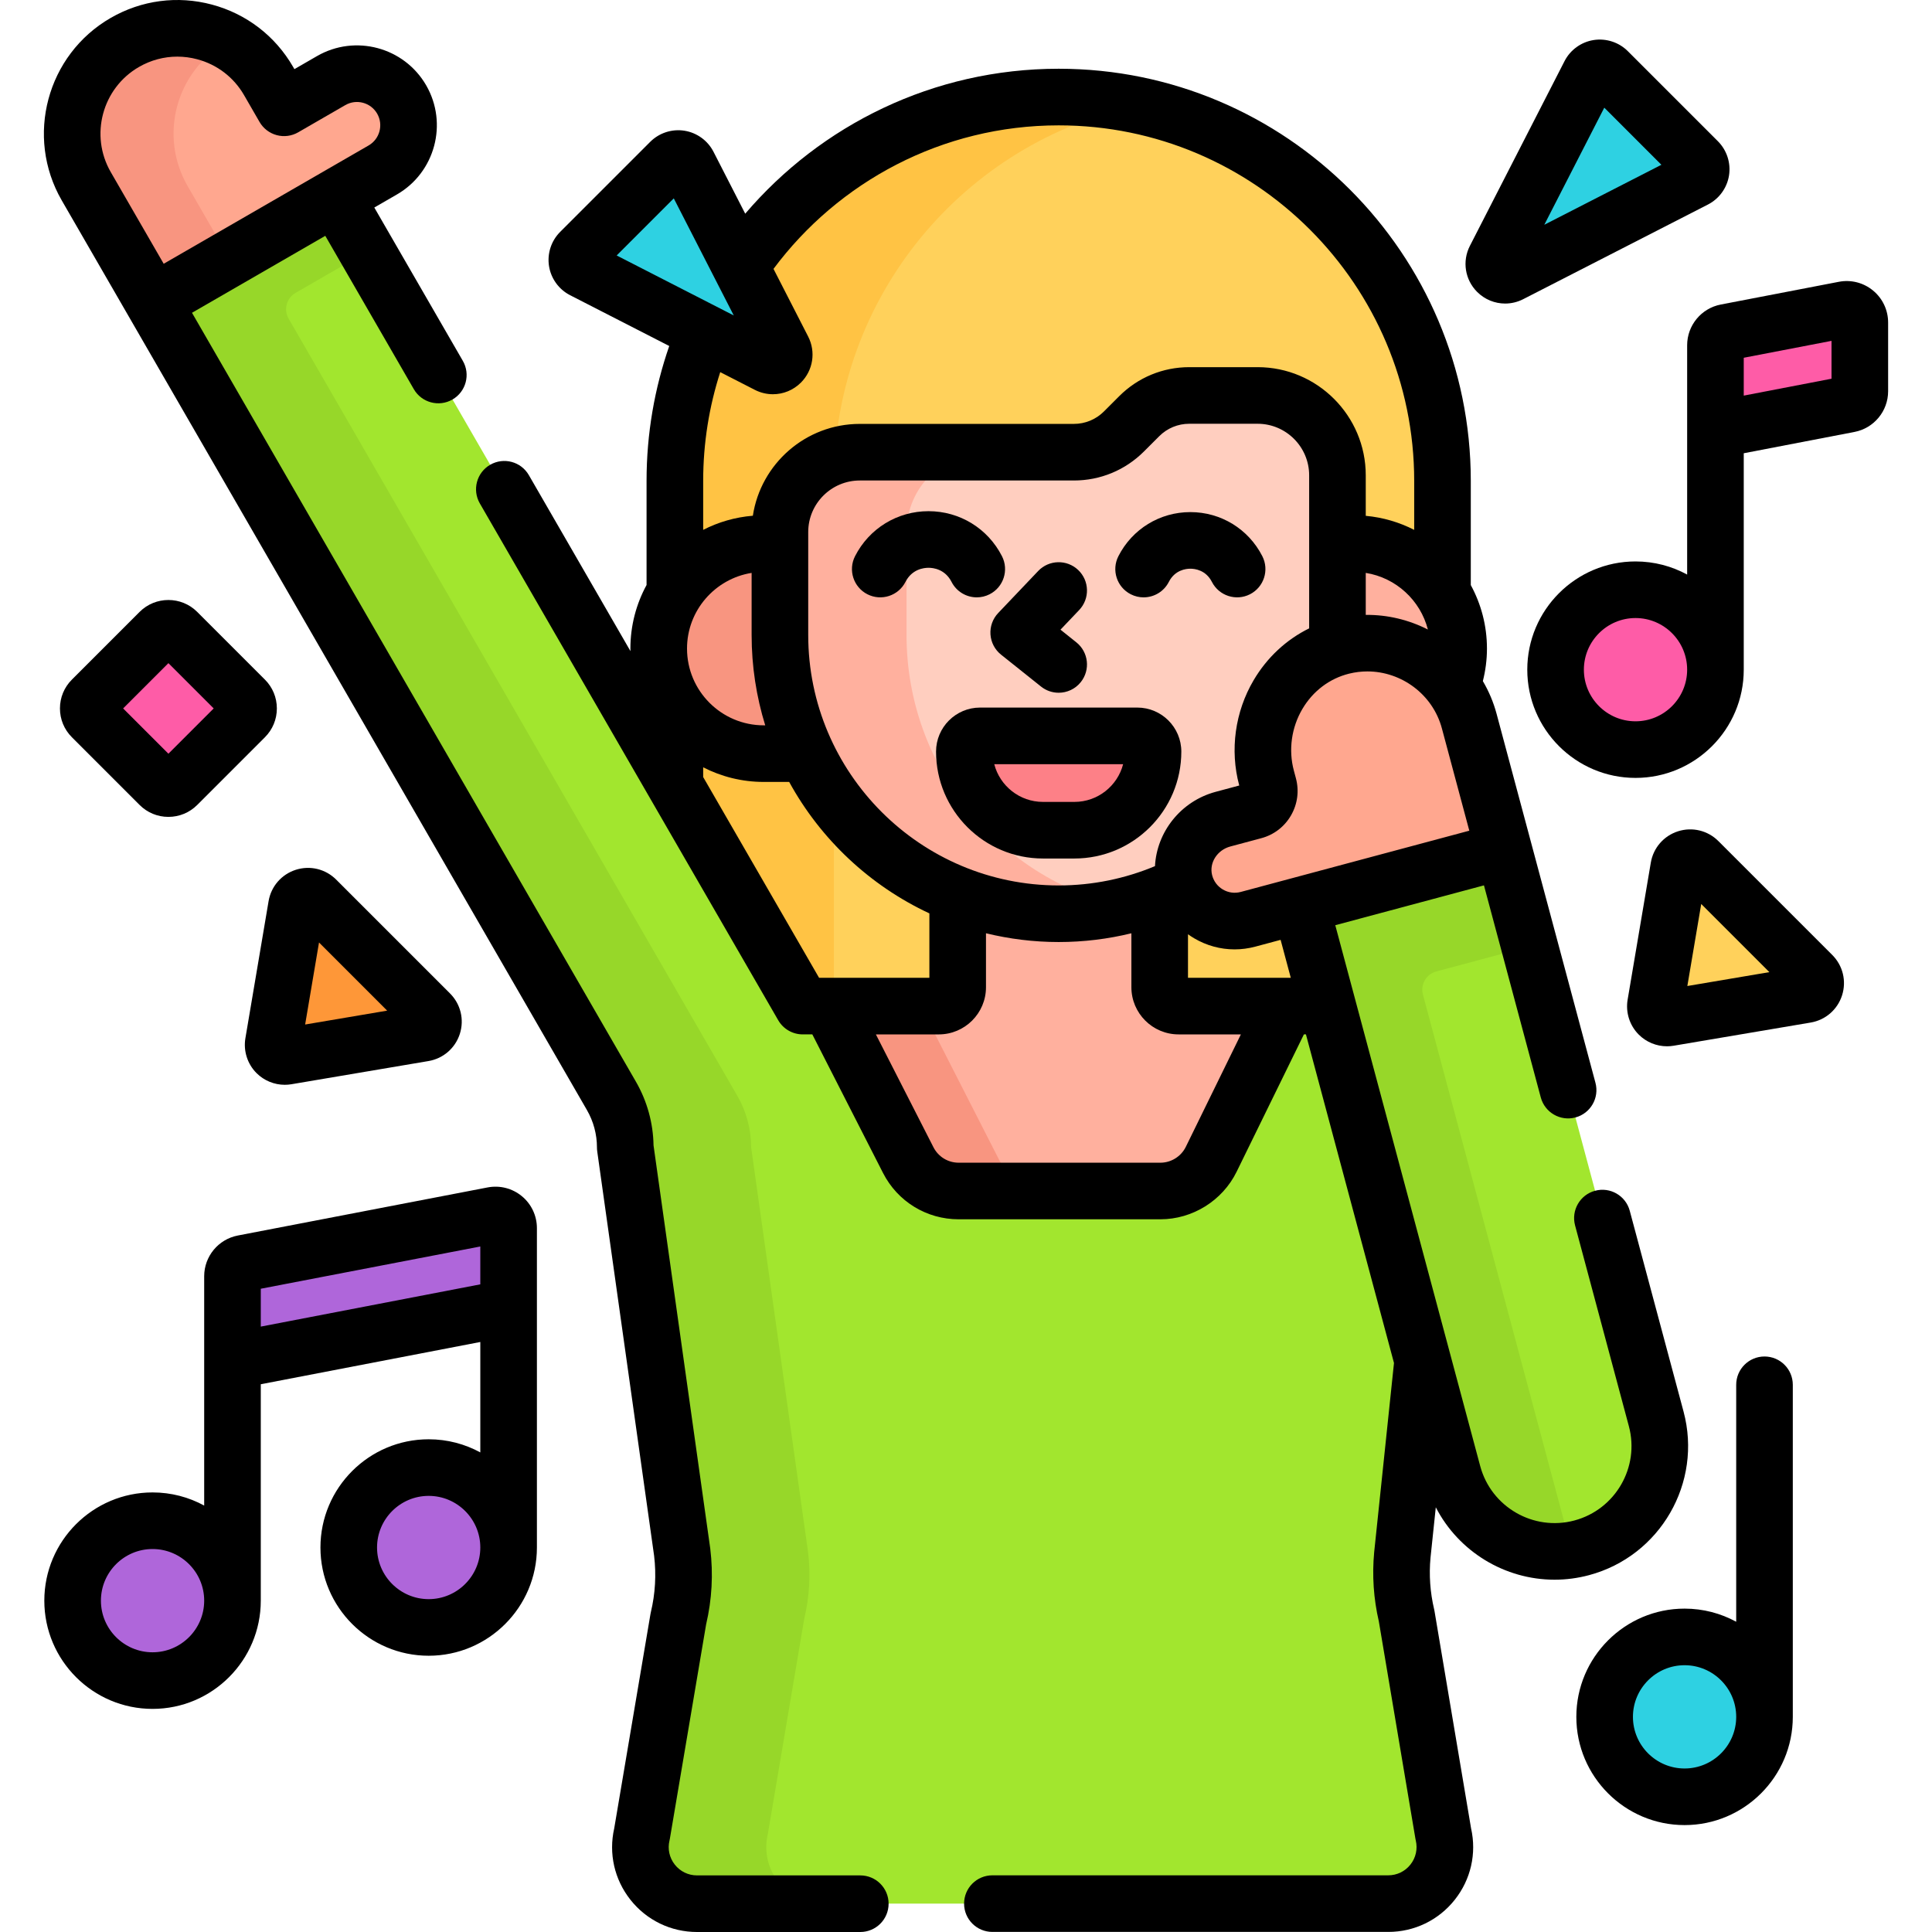 <svg id="Capa_1" enable-background="new 0 0 512 512" height="512" viewBox="0 0 512 512" width="512" xmlns="http://www.w3.org/2000/svg"><g><g><path d="m280.563 25.722c-56.175 0-101.714 45.539-101.714 101.713v80.502l33.885 58.69h7.137 28.925c2.761 0 5-2.239 5-5v-25.694c8.292 3.292 17.317 5.122 26.767 5.122s18.475-1.83 26.767-5.122v25.694c0 2.761 2.239 5 5 5h39.514l-7.165-26.741-13.931 3.733c-7.377 1.977-14.962-2.473-16.811-9.917-1.815-7.307 2.899-14.668 10.171-16.617l8.21-2.2c2.918-.782 4.649-3.781 3.868-6.699l-.545-2.035c-4.048-15.106 4.904-31.145 20.084-34.906 9.868-2.445 19.854.713 26.553 7.49v-51.301c-.002-56.173-45.54-101.712-101.715-101.712z" fill="#ffd15b"/><path d="m212.734 266.628h8.259v-139.193c0-48.949 34.58-89.818 80.642-99.522-6.799-1.432-13.846-2.191-21.072-2.191-56.175 0-101.713 45.539-101.713 101.713v80.502z" fill="#ffc344"/><g><g><path d="m87.765 21.33-12.49 7.211-4.102-7.105c-7.704-13.342-24.764-17.914-38.106-10.211s-17.913 24.763-10.21 38.105l17.776 30.79 60.806-35.106c6.54-3.776 8.781-12.139 5.005-18.679s-12.139-8.781-18.679-5.005z" fill="#ffa78f"/></g></g><g><g><path d="m49.735 49.331c-7.703-13.342-3.132-30.402 10.21-38.105.172-.1.348-.188.521-.284-8.267-4.539-18.635-4.776-27.399.284-13.342 7.703-17.913 24.763-10.21 38.105l17.776 30.79 20.159-11.639z" fill="#f89580"/></g></g><path d="m372.77 428.242c-1.257-5.305-1.639-10.78-1.129-16.208l5.386-51.422-25.183-93.985h-10.973l-19.885 40.601c-2.519 5.142-7.745 8.402-13.471 8.402h-53.457c-5.638 0-10.799-3.161-13.362-8.183l-20.825-40.82h-7.137l-123.785-214.402-48.316 27.895 121.404 210.277c2.4 4.157 3.664 8.874 3.664 13.674l15.083 107.225c.719 5.909.377 11.898-1.01 17.687l-9.643 57.006c-2.259 9.431 4.89 18.494 14.587 18.494h183.182c9.683 0 16.829-9.038 14.596-18.46z" fill="#a2e62e"/><g><path d="m203.491 485.989 9.643-57.006c1.387-5.789 1.729-11.778 1.01-17.687l-15.083-107.225c0-4.801-1.264-9.517-3.664-13.674l-118.904-205.947c-1.381-2.391-.561-5.449 1.83-6.83l18.966-10.95-8.34-14.445-48.316 27.895 121.404 210.277c2.4 4.157 3.664 8.874 3.664 13.674l15.083 107.225c.719 5.908.377 11.898-1.01 17.687l-9.643 57.006c-2.259 9.431 4.89 18.494 14.587 18.494h33.36c-9.697.001-16.846-9.063-14.587-18.494z" fill="#97d729"/></g><g><g><g><g><path d="m307.33 261.628v-25.694c-8.292 3.292-17.317 5.122-26.767 5.122s-18.475-1.83-26.767-5.122v25.694c0 2.761-2.239 5-5 5h-28.925l20.825 40.82c2.562 5.022 7.724 8.183 13.362 8.183h53.457c5.726 0 10.953-3.26 13.471-8.402l19.885-40.601h-28.541c-2.762 0-5-2.239-5-5z" fill="#ffb09e"/></g><g><g><path d="m264.818 307.447-20.825-40.82h-24.122l20.825 40.82c2.562 5.022 7.724 8.183 13.362 8.183h24.122c-5.638 0-10.8-3.161-13.362-8.183z" fill="#f89580"/></g></g><g><g><path d="m207.508 168.274v-24.228h-5.104c-15.374 0-27.837 12.463-27.837 27.837s12.463 27.837 27.837 27.837h12.226c-4.563-9.529-7.122-20.194-7.122-31.446z" fill="#f89580"/></g><path d="m355.724 171.247c11.194-2.773 22.54 1.66 29.066 10.412 1.141-3.042 1.769-6.335 1.769-9.775 0-15.374-12.463-27.837-27.837-27.837h-5.104v24.228c0 1.217-.036 2.425-.095 3.627.719-.245 1.45-.469 2.201-.655z" fill="#ffb09e"/></g><path d="m313.936 233.703c-1.815-7.307 2.899-14.668 10.171-16.617l8.21-2.2c2.918-.782 4.649-3.781 3.868-6.699l-.545-2.035c-3.924-14.646 4.371-30.168 18.715-34.527.05-1.112.085-2.227.085-3.351v-42.308c0-11.689-9.476-21.166-21.166-21.166h-18.09c-4.985 0-9.766 1.98-13.291 5.505l-4.026 4.026c-3.525 3.525-8.306 5.505-13.291 5.505h-56.723c-11.689 0-21.166 9.476-21.166 21.166v27.271c0 40.801 33.075 73.876 73.876 73.876 12.063 0 23.44-2.91 33.497-8.038-.039-.137-.089-.268-.124-.408z" fill="#ffcebf"/><g><g><path d="m240.24 168.274v-27.271c0-11.689 9.476-21.166 21.166-21.166h-33.554c-11.689 0-21.166 9.476-21.166 21.166v27.271c0 40.801 33.075 73.876 73.876 73.876 5.774 0 11.384-.684 16.777-1.937-32.713-7.6-57.099-36.912-57.099-71.939z" fill="#ffb09e"/></g></g></g><g><path d="m284.73 220.014h-8.333c-11.506 0-20.833-9.327-20.833-20.833 0-2.301 1.865-4.167 4.167-4.167h41.667c2.301 0 4.167 1.865 4.167 4.167-.002 11.505-9.33 20.833-20.835 20.833z" fill="#fd8087"/></g></g></g><g><g><path d="m419.188 410.184c14.881-3.987 23.712-19.283 19.725-34.164l-40.346-150.573-53.889 14.44 40.346 150.573c3.988 14.881 19.283 23.712 34.164 19.724z" fill="#a2e62e"/></g><path d="m416.146 409.312-39.052-145.743c-.715-2.667.868-5.409 3.536-6.124l24.735-6.628-6.798-25.37-53.889 14.439 40.346 150.573c3.754 14.01 17.532 22.654 31.55 20.29-.154-.472-.298-.951-.428-1.437z" fill="#97d729"/><g><path d="m324.107 217.086 8.21-2.2c2.918-.782 4.649-3.781 3.868-6.699l-.545-2.035c-4.048-15.106 4.904-31.145 20.085-34.906 14.715-3.645 29.701 5.152 33.642 19.859l9.202 34.341-67.82 18.172c-7.377 1.977-14.962-2.473-16.811-9.917-1.817-7.305 2.897-14.666 10.169-16.615z" fill="#ffa78f"/></g></g></g><g><g><g><circle cx="433.429" cy="177.47" fill="#fe5ca7" r="21.182"/></g><g><path d="m488.726 82.047-31.288 6.022c-1.641.316-2.827 1.752-2.827 3.423v22.43l35.432-6.82c1.641-.316 2.827-1.752 2.827-3.423v-18.209c.001-2.189-1.994-3.836-4.144-3.423z" fill="#fe5ca7"/></g></g></g><g><circle cx="446.429" cy="454.984" fill="#2ed1e2" r="21.182"/></g><g><g><circle cx="40.429" cy="424.191" fill="#af66da" r="21.182"/></g><g><circle cx="113.605" cy="410.106" fill="#af66da" r="21.182"/></g><g><path d="m134.787 346.559-73.176 14.085v-22.43c0-1.671 1.186-3.107 2.827-3.423l66.204-12.743c2.15-.414 4.145 1.234 4.145 3.423z" fill="#af66da"/></g></g><g><g><path d="m400.252 72.607 48.953-25.08c1.811-.928 2.193-3.352.753-4.791l-23.873-23.873c-1.439-1.439-3.863-1.058-4.791.753l-25.08 48.953c-1.328 2.593 1.446 5.366 4.038 4.038z" fill="#2ed1e2"/></g></g><g><g><path d="m207.494 92.602-25.08-48.953c-.928-1.811-3.352-2.193-4.791-.753l-23.873 23.872c-1.439 1.439-1.058 3.863.753 4.791l48.953 25.08c2.593 1.329 5.366-1.444 4.038-4.037z" fill="#2ed1e2"/></g></g><g><path d="m442.279 269.735 36.324-6.145c2.465-.417 3.431-3.443 1.663-5.211l-30.179-30.179c-1.768-1.768-4.794-.802-5.211 1.663l-6.145 36.324c-.353 2.089 1.46 3.902 3.548 3.548z" fill="#ffd15b"/></g><g><path d="m75.979 279.939 36.324-6.145c2.465-.417 3.431-3.443 1.663-5.211l-30.179-30.179c-1.768-1.768-4.794-.802-5.211 1.663l-6.145 36.324c-.353 2.089 1.46 3.902 3.548 3.548z" fill="#fe9738"/></g><g><path d="m42.298 167.465-17.946 17.945c-1.287 1.287-1.287 3.375 0 4.662l17.945 17.945c1.287 1.287 3.375 1.287 4.662 0l17.945-17.945c1.287-1.287 1.287-3.375 0-4.662l-17.944-17.945c-1.288-1.287-3.375-1.287-4.662 0z" fill="#fe5ca7"/></g><g><path d="m227.99 497h-43.273c-2.311 0-4.457-1.041-5.889-2.855-1.431-1.814-1.943-4.144-1.405-6.392.04-.164.073-.33.102-.496l9.601-56.763c1.549-6.598 1.919-13.354 1.101-20.084-.006-.047-.012-.093-.019-.14l-15.014-106.735c-.095-5.918-1.703-11.738-4.664-16.867l-117.65-203.777 35.325-20.394 23.46 40.634c2.071 3.588 6.659 4.814 10.245 2.745 3.587-2.071 4.816-6.658 2.745-10.245l-23.46-40.634 5.996-3.462c10.11-5.838 13.587-18.813 7.75-28.923s-18.811-13.588-28.924-7.751c0 0 0 0-.001 0l-5.995 3.462-.352-.61c-4.727-8.188-12.36-14.044-21.492-16.491-9.132-2.448-18.671-1.192-26.858 3.536-16.901 9.758-22.713 31.448-12.955 48.35l139.177 241.061c1.74 3.012 2.659 6.444 2.659 9.923 0 .35.024.698.073 1.045l15.072 107.151c.602 5.017.311 10.052-.866 14.967-.04.164-.073.33-.102.496l-9.604 56.78c-1.51 6.658.042 13.533 4.278 18.903 4.294 5.444 10.733 8.566 17.666 8.566h43.273c4.142 0 7.5-3.357 7.5-7.5 0-4.142-3.357-7.5-7.5-7.5zm-198.636-451.392c-5.622-9.739-2.273-22.237 7.465-27.86 3.143-1.814 6.63-2.741 10.164-2.741 1.771 0 3.555.233 5.311.704 5.262 1.409 9.66 4.784 12.384 9.502l4.102 7.105c.994 1.723 2.632 2.979 4.554 3.494 1.921.518 3.968.246 5.691-.749l12.489-7.212c2.949-1.701 6.732-.688 8.434 2.261 1.702 2.948.688 6.731-2.26 8.433l-54.308 31.356z"/><path d="m252.17 154.209c1.325 2.6 3.958 4.097 6.688 4.097 1.146 0 2.309-.264 3.399-.819 3.691-1.881 5.158-6.396 3.278-10.088-3.75-7.359-11.21-11.931-19.471-11.931-8.26 0-15.72 4.571-19.47 11.931-1.88 3.691-.413 8.207 3.278 10.088 3.688 1.878 8.206.413 10.087-3.277 1.72-3.377 4.843-3.741 6.105-3.741 1.263-.001 4.385.363 6.106 3.74z"/><path d="m334.532 147.399c-3.674-7.209-10.982-11.688-19.074-11.688-8.091 0-15.399 4.479-19.072 11.688-1.88 3.691-.413 8.207 3.278 10.088 1.091.556 2.253.819 3.399.819 2.73-.001 5.364-1.497 6.688-4.097 1.608-3.157 4.527-3.498 5.708-3.498s4.099.341 5.708 3.498c1.88 3.689 6.396 5.156 10.088 3.277 3.69-1.88 5.157-6.397 3.277-10.087z"/><path d="m262.484 168.138c.144 2.098 1.161 4.038 2.803 5.35l10.596 8.458c1.382 1.104 3.034 1.639 4.674 1.639 2.203 0 4.385-.966 5.866-2.821 2.584-3.237 2.055-7.956-1.182-10.54l-4.202-3.354 4.957-5.21c2.855-3.002 2.736-7.749-.265-10.604-3-2.854-7.748-2.735-10.604.264l-10.596 11.138c-1.447 1.522-2.19 3.583-2.047 5.68z"/><path d="m301.396 187.514h-41.666c-6.433 0-11.667 5.233-11.667 11.667 0 15.623 12.71 28.333 28.334 28.333h8.333c15.623 0 28.333-12.71 28.333-28.333 0-6.434-5.234-11.667-11.667-11.667zm-16.666 25h-8.333c-6.202 0-11.428-4.256-12.912-10h34.156c-1.484 5.744-6.71 10-12.911 10z"/><path d="m496.381 77.001c-2.535-2.095-5.839-2.942-9.07-2.319-.001 0-.002 0-.002 0l-31.291 6.023c-5.161.995-8.906 5.532-8.906 10.787v60.775c-4.069-2.218-8.731-3.479-13.683-3.479-15.815 0-28.683 12.866-28.683 28.682s12.867 28.683 28.683 28.683 28.683-12.867 28.683-28.683v-57.353l29.348-5.649c5.164-.992 8.912-5.529 8.912-10.788v-18.209c-.001-3.288-1.455-6.375-3.991-8.47zm-62.952 114.151c-7.544 0-13.683-6.138-13.683-13.683 0-7.544 6.138-13.682 13.683-13.682s13.683 6.138 13.683 13.682c-.001 7.546-6.139 13.683-13.683 13.683zm51.942-90.788-23.259 4.478v-10.034l23.259-4.478z"/><path d="m467.611 359.484c-4.142 0-7.5 3.357-7.5 7.5v62.797c-4.069-2.218-8.731-3.48-13.683-3.48-15.815 0-28.683 12.867-28.683 28.683s12.867 28.683 28.683 28.683 28.683-12.867 28.683-28.683v-88c0-4.143-3.357-7.5-7.5-7.5zm-21.182 109.182c-7.544 0-13.683-6.138-13.683-13.683s6.138-13.683 13.683-13.683 13.683 6.138 13.683 13.683-6.139 13.683-13.683 13.683z"/><path d="m138.298 317.001c-2.535-2.094-5.841-2.936-9.074-2.319l-66.207 12.744c-5.161.995-8.906 5.532-8.906 10.788v60.774c-4.069-2.218-8.731-3.479-13.683-3.479-15.815 0-28.683 12.866-28.683 28.682s12.867 28.683 28.683 28.683 28.683-12.867 28.683-28.683v-57.352l58.176-11.198v29.263c-4.069-2.218-8.731-3.479-13.683-3.479-15.815 0-28.683 12.866-28.683 28.682s12.867 28.683 28.683 28.683 28.683-12.867 28.683-28.683v-84.635c0-3.289-1.454-6.376-3.989-8.471zm-97.869 120.872c-7.544 0-13.683-6.138-13.683-13.683 0-7.544 6.138-13.682 13.683-13.682s13.683 6.138 13.683 13.682c-.001 7.545-6.139 13.683-13.683 13.683zm73.176-14.085c-7.544 0-13.683-6.138-13.683-13.683 0-7.544 6.138-13.682 13.683-13.682s13.683 6.138 13.683 13.682c-.001 7.546-6.139 13.683-13.683 13.683zm13.682-85.264v1.841l-58.176 11.198v-10.034l58.176-11.198z"/><path d="m398.876 80.443c1.628 0 3.271-.381 4.796-1.162s.001-.001.001-.001l48.95-25.078c2.978-1.525 5.066-4.409 5.586-7.714s-.583-6.69-2.948-9.057l-23.874-23.873c-2.365-2.365-5.748-3.466-9.055-2.947-3.304.521-6.188 2.607-7.713 5.585l-25.08 48.952c-2.086 4.07-1.315 8.979 1.92 12.213 2.024 2.023 4.7 3.082 7.417 3.082zm26.276-51.908 15.134 15.134-31.033 15.899z"/><path d="m455.39 222.897c-2.812-2.811-6.91-3.805-10.697-2.597-3.786 1.208-6.55 4.394-7.212 8.312l-6.145 36.322c-.57 3.372.532 6.828 2.95 9.246 1.998 1.997 4.704 3.098 7.486 3.098.585 0 1.173-.049 1.758-.148l36.324-6.146c3.919-.663 7.104-3.427 8.313-7.214 1.208-3.786.213-7.885-2.598-10.695zm-8.226 38.406 3.678-21.741 18.063 18.063z"/><path d="m67.984 284.383c1.998 1.998 4.706 3.099 7.489 3.099.583 0 1.17-.048 1.754-.146.001 0 .001 0 .002-.001l36.324-6.146c3.919-.663 7.104-3.427 8.313-7.214 1.208-3.786.213-7.885-2.598-10.695l-30.178-30.177c-2.81-2.812-6.909-3.81-10.696-2.6-3.787 1.208-6.552 4.394-7.215 8.313l-6.145 36.322c-.568 3.372.534 6.827 2.95 9.245zm16.558-34.617 18.063 18.063-21.741 3.679z"/><path d="m52.262 162.16c-4.209-4.207-11.059-4.207-15.267 0 0 .001 0 .001-.001.001l-17.945 17.945c-2.039 2.039-3.162 4.751-3.162 7.635s1.123 5.596 3.162 7.635l17.944 17.944c2.039 2.04 4.751 3.163 7.635 3.163 2.885 0 5.596-1.123 7.635-3.162l17.945-17.945c2.039-2.039 3.162-4.751 3.162-7.635s-1.123-5.596-3.162-7.635zm-7.633 37.582-12.001-12.001 12.001-12.001 12.001 12.001z"/><path d="m380.5 399.449c6.064 11.778 18.312 19.19 31.477 19.189 3.023 0 6.097-.391 9.153-1.21 18.852-5.052 30.079-24.499 25.028-43.35l-14.258-53.214c-1.072-4.001-5.188-6.377-9.186-5.303-4.001 1.071-6.375 5.185-5.304 9.186l14.258 53.215c2.911 10.861-3.559 22.067-14.421 24.979-10.862 2.909-22.068-3.558-24.979-14.422l-38.405-143.328 39.4-10.558 15.059 56.202c1.072 4.001 5.186 6.376 9.186 5.303 4.001-1.071 6.375-5.185 5.304-9.186l-26.202-97.787c-.832-3.106-2.073-6.003-3.636-8.663.696-2.761 1.085-5.644 1.085-8.619 0-6.092-1.557-11.823-4.283-16.83v-27.619c0-60.221-48.993-109.214-109.214-109.214-33.227 0-63.022 14.926-83.069 38.413l-8.406-16.406c-1.526-2.978-4.41-5.065-7.715-5.584-3.306-.524-6.69.583-9.054 2.947l-23.871 23.872c-2.367 2.364-3.47 5.75-2.95 9.056.519 3.306 2.607 6.189 5.584 7.715l26.279 13.463c-3.891 11.203-6.013 23.227-6.013 35.738v27.598c-2.73 5.011-4.283 10.753-4.283 16.85 0 .227.013.45.017.675l-26.929-46.643c-2.071-3.588-6.658-4.815-10.245-2.745-3.587 2.071-4.816 6.658-2.745 10.245l79.075 136.962c1.34 2.32 3.815 3.75 6.495 3.75h2.544l18.738 36.728c3.863 7.571 11.542 12.274 20.042 12.274h53.458c8.525 0 16.457-4.946 20.207-12.603l17.827-36.399h.54l23.334 87.086-5.249 50.119c-.579 6.169-.162 12.354 1.24 18.389l9.686 57.547c.027.162.06.324.098.484.532 2.246.017 4.572-1.415 6.382-1.431 1.811-3.576 2.849-5.883 2.849h-104.906c-4.142 0-7.5 3.357-7.5 7.5s3.358 7.5 7.5 7.5h104.907c6.923 0 13.356-3.114 17.65-8.545 4.237-5.359 5.799-12.227 4.305-18.88l-9.688-57.562c-.027-.162-.06-.324-.098-.484-1.071-4.52-1.394-9.154-.968-13.697zm-180.463-296.134c1.525.781 3.167 1.162 4.795 1.162 2.717 0 5.395-1.06 7.417-3.082 3.234-3.234 4.006-8.142 1.921-12.212 0-.001 0-.001 0-.001l-9.184-17.925c17.189-23.065 44.666-38.035 75.578-38.035 51.949 0 94.213 42.265 94.213 94.214v12.985c-3.916-2.005-8.25-3.306-12.837-3.722v-10.733c0-15.807-12.859-28.666-28.666-28.666h-18.09c-7.023 0-13.627 2.735-18.594 7.702l-4.026 4.026c-2.134 2.134-4.971 3.309-7.988 3.309h-56.723c-14.335 0-26.245 10.577-28.339 24.337-4.708.383-9.156 1.692-13.164 3.746v-12.984c0-10.049 1.591-19.731 4.519-28.818zm178.368 63.518c-5.03-2.562-10.67-3.943-16.466-3.88v-11.13c8.016 1.281 14.473 7.251 16.466 15.01zm-50.01 41.261.02.073-6.249 1.675c-9.284 2.487-15.629 10.686-16.083 19.692-7.861 3.289-16.479 5.117-25.52 5.117-36.6 0-66.376-29.776-66.376-66.376v-27.271c0-7.535 6.13-13.666 13.666-13.666h56.723c7.023 0 13.626-2.735 18.594-7.701l4.026-4.026c2.134-2.135 4.971-3.31 7.988-3.31h18.09c7.535 0 13.666 6.131 13.666 13.666v40.557c-6.053 2.981-11.145 7.693-14.709 13.734-4.937 8.364-6.335 18.51-3.836 27.836zm-164.972-140.392 15.134-15.134 15.899 31.033zm35.764 84.12v16.452c0 8.333 1.266 16.373 3.605 23.946h-.388c-11.214 0-20.337-9.123-20.337-20.337-.001-10.117 7.432-18.512 17.12-20.061zm17.877 107.306-30.715-53.2v-2.581c4.821 2.47 10.275 3.874 16.055 3.874h6.738c8.331 15.205 21.373 27.479 37.154 34.837v17.07h-26.425zm97.187 44.802c-1.25 2.552-3.894 4.2-6.736 4.2h-53.458c-2.833 0-5.393-1.567-6.681-4.091l-15.26-29.911h16.679c6.893 0 12.5-5.607 12.5-12.5v-14.302c6.181 1.507 12.629 2.324 19.267 2.324s13.089-.807 19.267-2.319v14.296c0 6.893 5.607 12.5 12.5 12.5h16.517zm.579-44.802v-11.545c.524.376 1.062.737 1.625 1.069 3.305 1.948 6.982 2.944 10.713 2.944 1.84 0 3.693-.242 5.521-.732l6.687-1.792 2.695 10.056zm13.975-22.753c-1.613.433-3.295.203-4.733-.646-1.438-.848-2.453-2.21-2.857-3.836-.805-3.24 1.363-6.634 4.833-7.563l8.208-2.199c3.347-.896 6.144-3.042 7.876-6.043 1.732-3 2.193-6.495 1.296-9.842l-.545-2.035c-1.463-5.46-.638-11.412 2.264-16.331 2.802-4.748 7.198-8.069 12.379-9.353 1.616-.4 3.238-.592 4.839-.592 9.009 0 17.33 6.062 19.754 15.112l7.261 27.096z"/></g></g></svg>